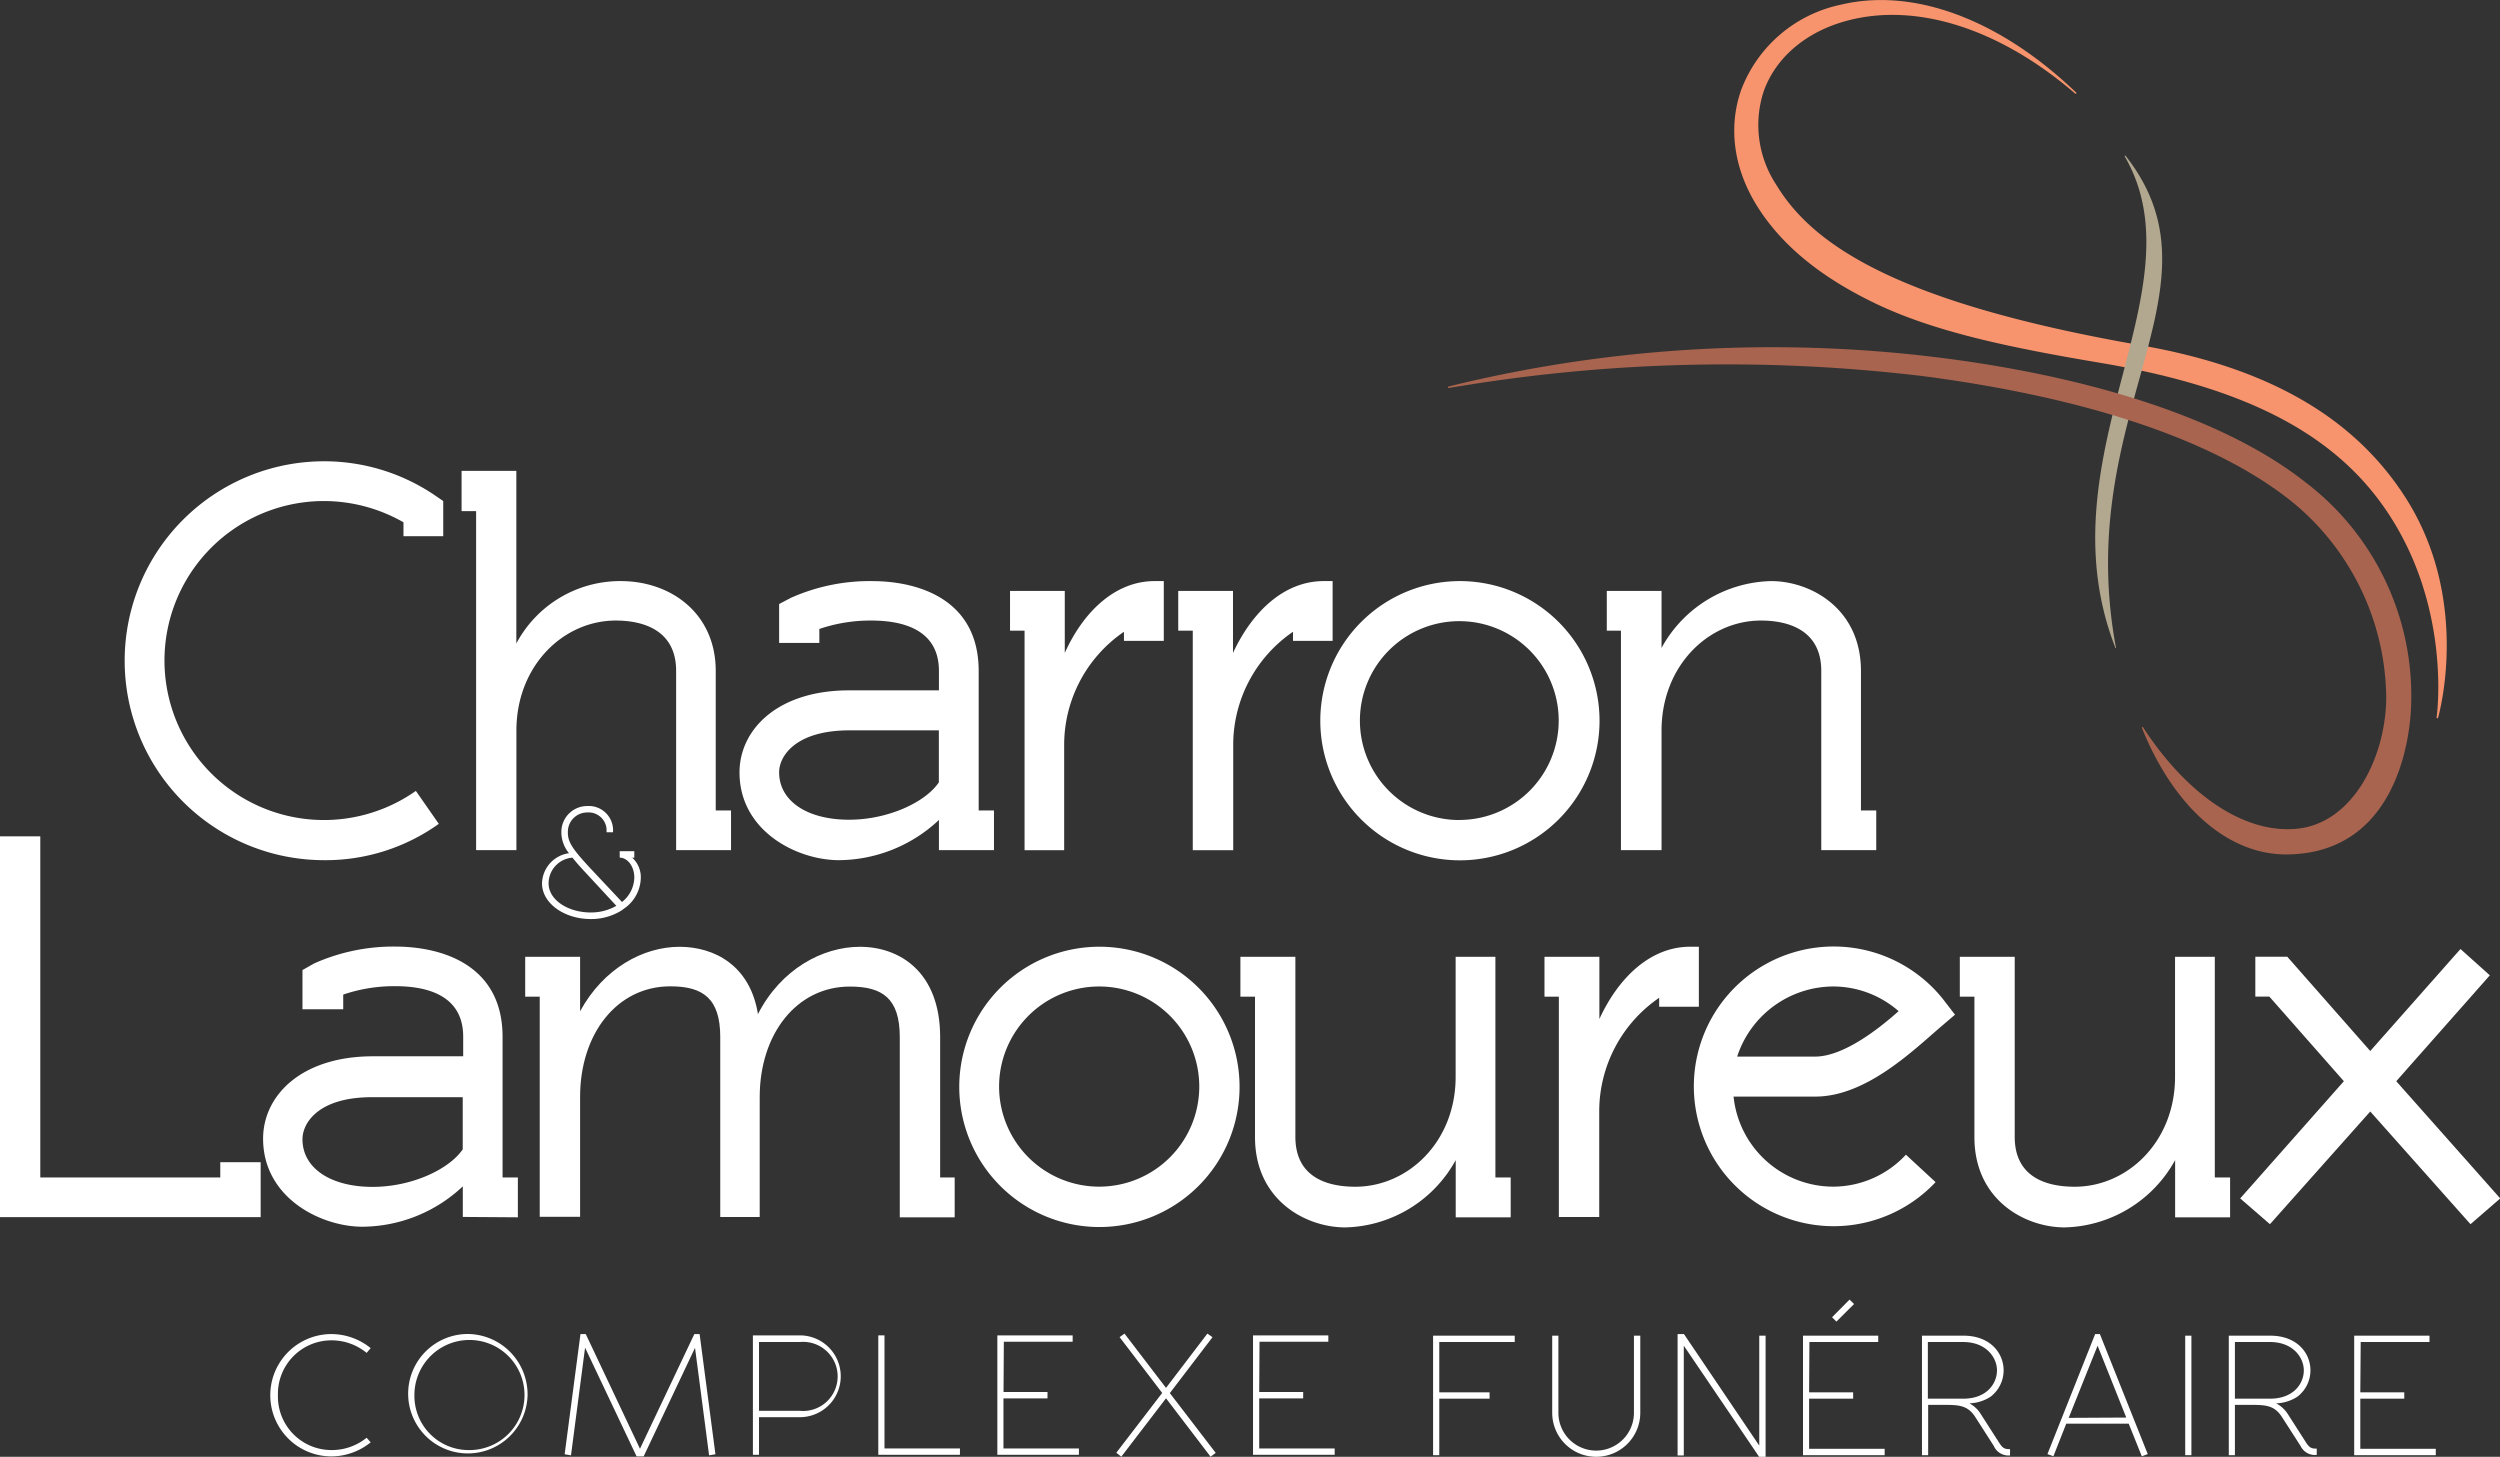 <svg xmlns="http://www.w3.org/2000/svg" viewBox="0 0 326.97 190.53"><rect x="0" y="0" width="326.97" height="190.53" fill="#333333" stroke="none"/><defs><style>.cls-1{fill:#f7946d;}.cls-2{fill:#b2a78f;}.cls-3{fill:#a8644f;}.cls-4{fill:#fff;}</style></defs><title>logo</title><g id="Layer_2" data-name="Layer 2"><g id="Layer_1-2" data-name="Layer 1"><path class="cls-1" d="M314.69,65.2C307.87,54.44,296.4,48,279.87,45.14,247.79,39.53,237,31.9,232.33,24.19A14.21,14.21,0,0,1,230.65,12c1.57-4.47,5.56-7.86,10.92-9.29,9.06-2.43,19.94,1,29.84,9.53a.1.1,0,0,0,.13,0,.09.09,0,0,0,0-.13c-10-9.59-21.26-13.78-30.81-11.49a17.84,17.84,0,0,0-13,11.13c-1.72,4.89-1,10.31,2.12,15.27s8.06,9.06,15,12.46c7.9,3.9,18.08,6,30,8,16.47,2.8,28.65,7.92,36.08,17.66,9.86,12.92,7.82,28.23,7.75,28.67a.11.11,0,0,0,.06.13.1.1,0,0,0,.13-.07h0C318.91,93.73,323.25,78.71,314.69,65.2Z"/><path class="cls-2" d="M278,20.37a.07.07,0,0,0-.1,0,.1.1,0,0,0,0,.11c4.94,8.52,2.42,18.19-.25,28.44-2.8,10.74-6,22.91-1,35.76a.08.08,0,0,0,0,.07.08.08,0,0,0,.1,0h0a.22.22,0,0,0,0,0c-2.67-14.28.33-25.31,3-35C282.89,38.46,285.28,29.66,278,20.37Z"/><path class="cls-3" d="M301.43,63c-11.22-8.82-30.26-14.4-51.27-16.63a176.88,176.88,0,0,0-60.72,4.18.1.1,0,0,0-.06.11.1.1,0,0,0,.11.09,215.31,215.31,0,0,1,62-1.56c20.77,2.71,38.52,8.23,48.9,16.95a33.47,33.47,0,0,1,11.7,25.34c-.14,7.64-4.32,16-11.42,16.88-6.84.82-14.46-4.13-20.39-13.25a.1.1,0,0,0-.13,0,.09.09,0,0,0,0,.13c4.26,10.52,11.42,16.66,19.14,16.51,13.82-.26,16-14.54,16.07-20A35.08,35.08,0,0,0,301.43,63Z"/><path class="cls-4" d="M42.34,65.53a20.86,20.86,0,1,0,12.05,37.91l3,4.31a25.43,25.43,0,0,1-15,4.75,26.08,26.08,0,1,1,0-52.17A25.79,25.79,0,0,1,56.8,64.73l1.17.8v4.6H52.77V68.31A21,21,0,0,0,42.34,65.53Z"/><path class="cls-4" d="M60.37,66.85V61.58h7.16V84.16A15.37,15.37,0,0,1,81.19,76c6.58,0,12.42,4.24,12.42,11.76V106h2v5.19H88.43V87.74c0-5.19-4.1-6.58-7.89-6.58-6.87,0-13,5.92-13,14.39v15.64H62.27V66.85Z"/><path class="cls-4" d="M122.8,111.19v-3.95a19.26,19.26,0,0,1-13.08,5.26c-5.48,0-13-3.8-13-11.47,0-5.63,5-10.74,14.32-10.74H122.8V87.74c0-5.33-4.6-6.58-8.84-6.58a20.74,20.74,0,0,0-6.8,1.1v1.83H101.9V79l1.54-.81A25.29,25.29,0,0,1,114,76c6.28,0,14,2.48,14,11.76V106h2v5.19ZM101.9,101c0,3.8,3.72,6.21,9.13,6.21,5.11,0,10-2.27,11.76-4.89v-6.8H111C104,95.56,101.9,98.92,101.9,101Z"/><path class="cls-4" d="M152.21,76v7.82H147V82.63a17.92,17.92,0,0,0-7.82,14.83v13.74H134V82.48h-1.9V77.29h7.16V85.4C141.69,80,145.86,76,151,76Z"/><path class="cls-4" d="M174.29,76v7.82h-5.18V82.63a17.92,17.92,0,0,0-7.82,14.83v13.74H156V82.48h-1.9V77.29h7.16V85.4C163.77,80,167.94,76,173.12,76Z"/><path class="cls-4" d="M209.2,94.24A18.26,18.26,0,1,1,190.94,76,18.27,18.27,0,0,1,209.2,94.24Zm-18.26,13a13,13,0,1,0-13.08-13A13,13,0,0,0,190.94,107.25Z"/><path class="cls-4" d="M210.15,82.48V77.29h7.16v7.45A16.76,16.76,0,0,1,231.63,76c5.19,0,11.76,3.58,11.76,11.76V106h2v5.19H238.2V87.74c0-5.19-4.09-6.58-7.89-6.58-6.86,0-13,5.92-13,14.39v15.64H212V82.48Z"/><path class="cls-4" d="M28.81,154v-2h5.28v7.19H0V109.38H5.27V154Z"/><path class="cls-4" d="M60.53,159.16v-4a19.3,19.3,0,0,1-13.12,5.28c-5.49,0-13-3.81-13-11.51,0-5.65,5-10.78,14.37-10.78h11.8v-2.57c0-5.35-4.62-6.6-8.87-6.6a20.65,20.65,0,0,0-6.82,1.1V132H39.56v-5.13L41.1,126a25.43,25.43,0,0,1,10.56-2.2c6.3,0,14.07,2.49,14.07,11.81V154h2v5.21ZM39.56,149c0,3.81,3.73,6.23,9.16,6.23,5.13,0,10-2.28,11.8-4.91v-6.82H48.72C41.69,143.47,39.56,146.84,39.56,149Z"/><path class="cls-4" d="M87.67,129c-7,0-11.8,6.24-11.8,14.45v15.69H70.59V130.35H68.69v-5.21h7.18v7.12c3.08-5.65,8.29-8.43,13-8.43,4.54,0,9.24,2.42,10.26,8.8,3-5.86,8.43-8.8,13.34-8.8,5.21,0,10.49,3.3,10.49,11.81V154h1.9v5.21h-7.18V135.63c0-5.06-2.27-6.6-6.52-6.6-7,0-11.8,6.24-11.8,14.45v15.69H94.2V135.63C94.2,130.56,91.92,129,87.67,129Z"/><path class="cls-4" d="M162.12,142.15a18.33,18.33,0,1,1-18.33-18.33A18.33,18.33,0,0,1,162.12,142.15ZM143.79,155.2a13.09,13.09,0,1,0-13.12-13.05A13.09,13.09,0,0,0,143.79,155.2Z"/><path class="cls-4" d="M197.58,154v5.21h-7.19v-7.48a16.92,16.92,0,0,1-14.44,8.8c-5.21,0-11.81-3.59-11.81-11.8V130.35h-1.91v-5.21h7.19v23.54c0,5.2,4,6.53,7.84,6.53,6.89,0,13.12-5.87,13.12-14.37V125.14h5.2V154Z"/><path class="cls-4" d="M222.19,123.82v7.85H217v-1.17a18,18,0,0,0-7.84,14.88v13.79h-5.28V130.35H202v-5.21h7.18v8.14c2.49-5.43,6.68-9.46,11.88-9.46Z"/><path class="cls-4" d="M239.74,155.2a13,13,0,0,0,9.53-4.18l3.88,3.59a18.29,18.29,0,1,1,1-23.9l1.54,2-1.9,1.62c-3.74,3.23-9.82,9.09-16.36,9.09h-10.7A13.12,13.12,0,0,0,239.74,155.2Zm8.58-22.95a13,13,0,0,0-8.58-3.23,13.28,13.28,0,0,0-12.54,9.17h10.19C241,138.19,245.53,134.74,248.31,132.25Z"/><path class="cls-4" d="M291.67,154v5.21h-7.19v-7.48a16.94,16.94,0,0,1-14.44,8.8c-5.21,0-11.81-3.59-11.81-11.8V130.35h-1.91v-5.21h7.18v23.54c0,5.2,4,6.53,7.85,6.53,6.89,0,13.12-5.87,13.12-14.37V125.14h5.2V154Z"/><path class="cls-4" d="M325.64,127.56,313.4,141.41,327,156.74l-3.89,3.37L310,145.37l-13.12,14.74-3.89-3.37,13.56-15.33-9.75-11.07h-1.83v-5.21h4.18L310,137.46l11.8-13.34Z"/><path class="cls-4" d="M36.35,182.47a7,7,0,0,0,7,7.18,7.22,7.22,0,0,0,4.6-1.61l.53.6a8.21,8.21,0,0,1-5.13,1.84,8,8,0,0,1,0-16,8.18,8.18,0,0,1,5.13,1.84l-.53.62a7.21,7.21,0,0,0-4.6-1.64A7,7,0,0,0,36.35,182.47Z"/><path class="cls-4" d="M69,182.47a7.81,7.81,0,1,1-7.8-8A7.9,7.9,0,0,1,69,182.47Zm-7.8,7.18a7.2,7.2,0,1,0-7-7.18A7.09,7.09,0,0,0,61.16,189.65Z"/><path class="cls-4" d="M75.92,174.48h.69l7.09,15,7.11-15h.69l2.07,15.72-.83.14-1.84-14.06-6.72,14.2h-.92l-6.74-14.22-1.84,14.08-.83-.14Z"/><path class="cls-4" d="M104.61,174.65a5.35,5.35,0,1,1,0,10.7H99.27v4.92h-.8V174.65Zm-5.34,9.87h5.34a4.52,4.52,0,1,0,0-9H99.27Z"/><path class="cls-4" d="M125.55,189.44v.83H114.87V174.65h.81v14.79Z"/><path class="cls-4" d="M131.25,182.06H137v.83h-5.76v6.55h9.87v.83H130.44V174.65h9.85v.83h-9Z"/><path class="cls-4" d="M147.07,174.42l5.43,7.1,5.41-7.1.67.47L153,182.2l6,7.82-.67.5-5.83-7.64-5.85,7.64L146,190l6-7.82-5.57-7.3Z"/><path class="cls-4" d="M164.69,182.06h5.75v.83h-5.75v6.55h9.87v.83H163.88V174.65h9.85v.83h-9Z"/><path class="cls-4" d="M198.11,174.69v.83h-9.87v6.58h6.58v.83h-6.58v7.39h-.81V174.69Z"/><path class="cls-4" d="M208.76,190.53a5.75,5.75,0,0,1-5.75-5.75V174.69h.81v10.09a4.94,4.94,0,0,0,9.88,0V174.69h.83v10.09A5.76,5.76,0,0,1,208.76,190.53Z"/><path class="cls-4" d="M230.92,190.53h-.85L220.22,176v14.36h-.81V174.48h.83l9.85,14.59V174.69h.83Z"/><path class="cls-4" d="M236.61,182.1h5.76v.83h-5.76v6.56h9.88v.83H235.81V174.69h9.84v.83h-9Zm3-9.82,2.29-2.31.59.58-2.31,2.3Z"/><path class="cls-4" d="M260.77,189.12l-2.37-3.7c-1-1.61-2.12-1.68-4.14-1.68h-2.08v6.58h-.81V174.69h5.44c3.47,0,5.24,2.26,5.24,4.54a4.35,4.35,0,0,1-1.7,3.44,5.42,5.42,0,0,1-2.78.87v0A3.9,3.9,0,0,1,259.1,185l2.39,3.73c.42.64.69.8,1.26.8h.14v.83h-.14A2.08,2.08,0,0,1,260.77,189.12Zm-4-6.19c3.1,0,4.41-2,4.41-3.7s-1.43-3.71-4.41-3.71h-4.63v7.41Z"/><path class="cls-4" d="M268.56,190.46l-.78-.28,6.24-15.7h.62l6.26,15.7-.78.28-1.71-4.26h-8.17Zm9.53-5.06L274.34,176l-3.78,9.44Z"/><path class="cls-4" d="M285.8,190.32V174.69h.81v15.63Z"/><path class="cls-4" d="M300.89,189.12l-2.38-3.7c-1-1.61-2.11-1.68-4.14-1.68H292.3v6.58h-.8V174.69h5.43c3.48,0,5.25,2.26,5.25,4.54a4.33,4.33,0,0,1-1.71,3.44,5.38,5.38,0,0,1-2.78.87v0a4,4,0,0,1,1.52,1.39l2.39,3.73c.41.64.69.8,1.27.8H303v.83h-.13A2.07,2.07,0,0,1,300.89,189.12Zm-4-6.19c3.11,0,4.42-2,4.42-3.7s-1.43-3.71-4.42-3.71H292.3v7.41Z"/><path class="cls-4" d="M308.7,182.1h5.75v.83H308.7v6.56h9.87v.83H307.9V174.69h9.85v.83h-9Z"/><path class="cls-4" d="M76.8,106.26a2.53,2.53,0,0,0-2.53,2.53v.1c0,1.27.61,2.17,3.08,4.82l4,4.26a4.18,4.18,0,0,0,1.61-3.19c0-1.54-.94-2.61-1.91-2.61v-.84h1.91v.84h-.28a3.44,3.44,0,0,1,1.13,2.61,5,5,0,0,1-1.86,3.81l-.68.5a7.48,7.48,0,0,1-4,1.11c-3.52,0-6.38-2.1-6.38-4.66a4.08,4.08,0,0,1,3.53-3.95,4.29,4.29,0,0,1-1-2.69v-.1a3.38,3.38,0,0,1,3.38-3.38,3.18,3.18,0,0,1,3.38,3v.43h-.85v-.43A2.36,2.36,0,0,0,76.8,106.26Zm.47,13.08a6.61,6.61,0,0,0,3.34-.87l-3.88-4.19c-.78-.83-1.39-1.52-1.86-2.11a3.38,3.38,0,0,0-3.12,3.36C71.74,117.64,74.2,119.34,77.27,119.34Z"/></g></g></svg>